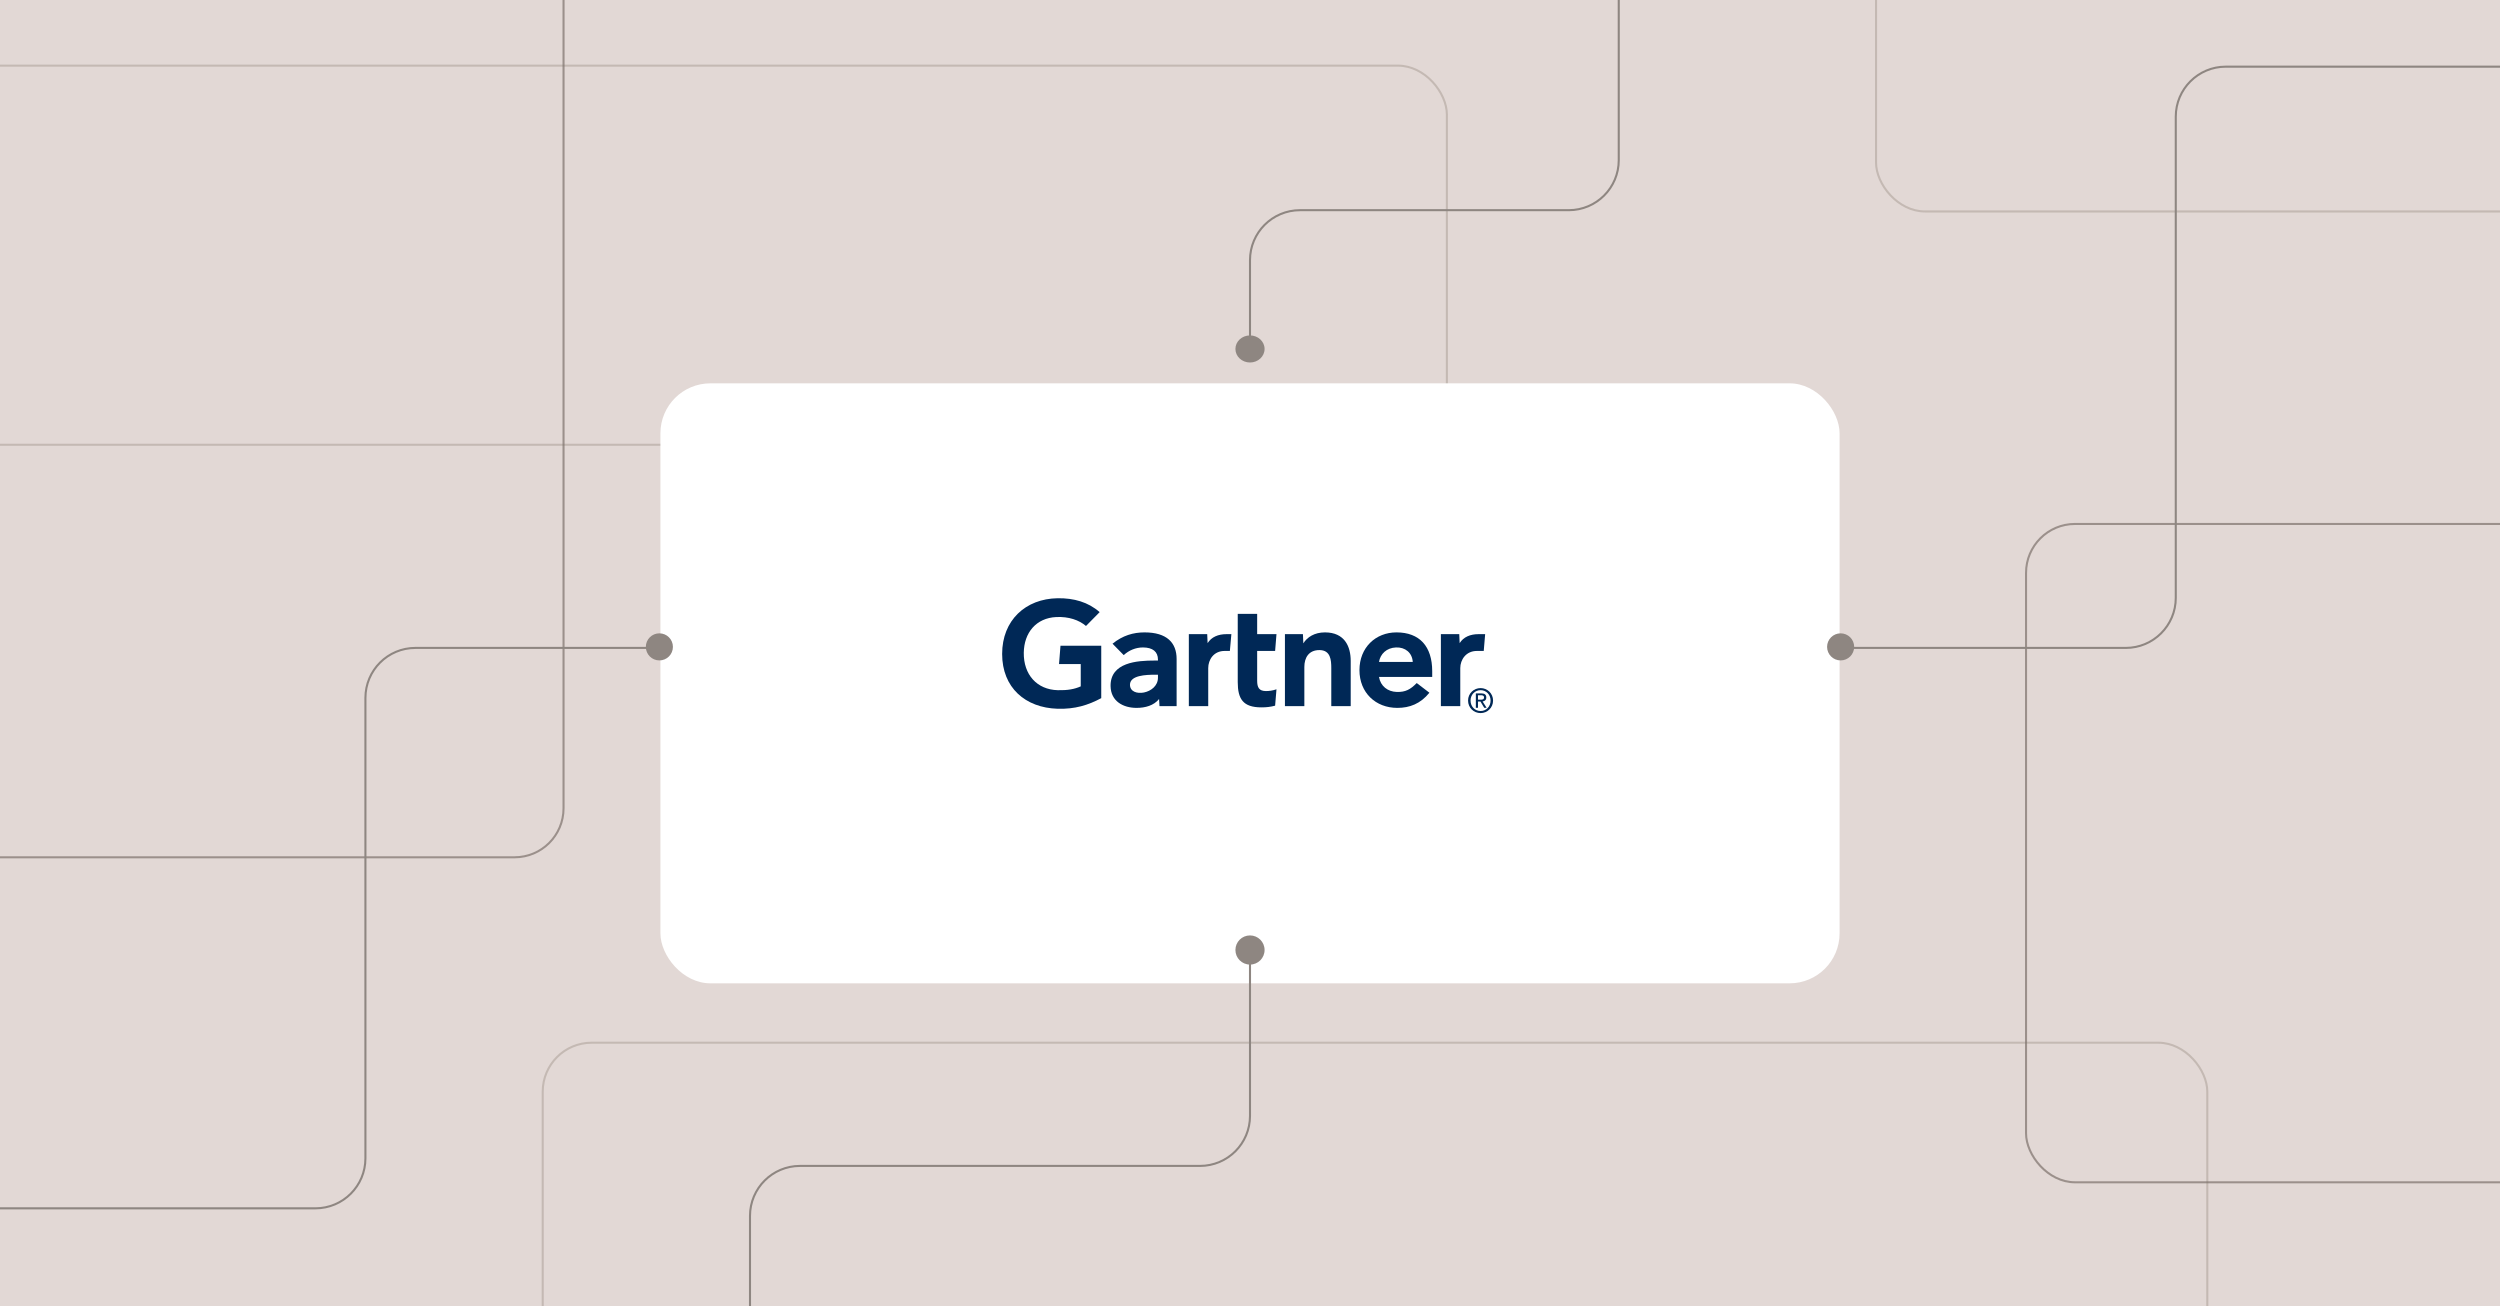 <svg width="1200" height="627" viewBox="0 0 1200 627" fill="none" xmlns="http://www.w3.org/2000/svg">
<g clip-path="url(#clip0_227_927)">
<rect width="1200" height="627" fill="#E2D8D5"/>
<rect x="260.5" y="500.5" width="799" height="182" rx="23.5" stroke="#C4B9B3"/>
<rect x="-32.5" y="31.5" width="727" height="182" rx="23.5" stroke="#C4B9B3"/>
<rect x="900.5" y="-56.5" width="397" height="158" rx="23.5" stroke="#C4B9B3"/>
<rect opacity="0.7" x="-32.5" y="-56.5" width="303" height="468" rx="23.5" stroke="#7E736D"/>
<rect opacity="0.7" x="972.5" y="251.5" width="292" height="316" rx="23.5" stroke="#7E736D"/>
<g filter="url(#filter0_d_227_927)">
<rect x="317" y="168" width="566" height="288" rx="24" fill="white"/>
</g>
<ellipse cx="600" cy="167.5" rx="7" ry="6.5" fill="#8E8681"/>
<circle cx="600" cy="456" r="7" fill="#8E8681"/>
<circle cx="883.5" cy="310.5" r="6.5" fill="#8E8681"/>
<circle cx="316.5" cy="310.5" r="6.5" fill="#8E8681"/>
<path d="M600 168V124.89C600 111.635 610.745 100.89 624 100.89H753C766.255 100.89 777 90.145 777 76.89V-5" stroke="#8E8681"/>
<path d="M600 456V535.641C600 548.896 589.255 559.641 576 559.641H384C370.745 559.641 360 570.386 360 583.641V628" stroke="#8E8681"/>
<path d="M884 311H1020.37C1033.62 311 1044.37 300.255 1044.37 287V56C1044.37 42.745 1055.12 32 1068.37 32H1209" stroke="#8E8681"/>
<path d="M316 311H199.402C186.147 311 175.402 321.745 175.402 335V556C175.402 569.255 164.656 580 151.402 580H-3" stroke="#8E8681"/>
<path fill-rule="evenodd" clip-rule="evenodd" d="M712.198 312.454H708.908C703.664 312.454 700.932 316.676 700.932 320.709V338.934H691.624V304.39H700.441L700.631 308.703C702.485 305.749 705.723 304.39 709.709 304.39H712.874L712.198 312.454Z" fill="#002856"/>
<path fill-rule="evenodd" clip-rule="evenodd" d="M648.342 338.934H639.017V320.673C639.017 316.849 638.69 312.038 633.321 312.038C628.142 312.038 626.086 315.769 626.086 320.13V338.934H616.767V304.39H625.404L625.6 308.804C627.455 305.85 630.902 303.548 635.989 303.548C645.372 303.548 648.342 310.261 648.342 317.246V338.934Z" fill="#002856"/>
<path fill-rule="evenodd" clip-rule="evenodd" d="M612.708 330.864L612.057 338.719C609.822 339.331 607.836 339.538 605.445 339.538C596.668 339.538 594.115 335.502 594.115 327.406V294.652H603.436V304.39H612.708L612.057 312.455H603.436V326.707C603.436 329.952 604.322 331.709 607.66 331.709C609.096 331.709 610.716 331.535 612.708 330.864Z" fill="#002856"/>
<path fill-rule="evenodd" clip-rule="evenodd" d="M590.338 312.454H587.807C582.563 312.454 579.949 316.667 579.949 320.709V338.934H570.641V304.39H579.462L579.65 308.703C581.505 305.749 584.739 304.39 588.74 304.39H591.058L590.338 312.454Z" fill="#002856"/>
<path fill-rule="evenodd" clip-rule="evenodd" d="M528.599 335.109C522.285 338.494 515.972 340.441 507.636 340.201C492.177 339.725 481.028 330.119 481.028 313.886C481.028 297.72 492.289 287.392 507.639 287.157C515.427 287.037 522.389 289.015 527.83 293.826L521.274 300.467C517.905 297.594 512.952 295.91 507.03 296.182C497.367 296.624 491.54 303.665 491.414 313.332C491.289 323.803 497.702 331.025 507.728 331.291C512.449 331.409 515.824 330.774 518.754 329.459V318.751H508.335L509.033 309.961H528.599V335.109Z" fill="#002856"/>
<path fill-rule="evenodd" clip-rule="evenodd" d="M687.462 324.939H661.921C662.647 329.35 666.111 332.005 670.427 332.134C674.623 332.251 676.964 330.973 680.034 327.865L686.113 332.506C681.797 337.835 676.615 339.785 670.707 339.785C660.318 339.785 652.538 332.506 652.538 321.658C652.538 310.832 660.278 303.548 670.318 303.548C681.383 303.548 687.462 310.261 687.462 322.178V324.939ZM678.126 317.719C677.841 313.361 674.573 310.597 670.084 310.776C665.555 310.95 662.544 313.895 661.921 317.719H678.126Z" fill="#002856"/>
<path fill-rule="evenodd" clip-rule="evenodd" d="M564.777 316.315V338.934H556.559L556.358 335.521C553.838 338.649 549.74 339.785 545.536 339.785C539.194 339.785 533.199 336.643 533.077 329.35C532.889 317.881 545.963 317.065 554.17 317.065H555.818V316.614C555.818 312.824 553.307 310.776 548.594 310.776C545.203 310.776 541.862 312.138 539.39 314.457L534.012 308.983C538.895 305.025 543.971 303.548 549.385 303.548C560.067 303.548 564.777 308.494 564.777 316.315ZM555.818 323.859H554.514C550.106 323.882 542.362 324.097 542.387 328.716C542.435 335.214 555.818 333.158 555.818 325.303V323.859Z" fill="#002856"/>
<path fill-rule="evenodd" clip-rule="evenodd" d="M705.861 336.266C705.861 333.425 707.976 331.278 710.693 331.278C713.368 331.278 715.479 333.425 715.479 336.266C715.479 339.158 713.368 341.29 710.693 341.29C707.976 341.29 705.861 339.158 705.861 336.266ZM710.693 342.284C713.913 342.284 716.67 339.747 716.67 336.266C716.67 332.825 713.913 330.284 710.693 330.284C707.427 330.284 704.67 332.825 704.67 336.266C704.67 339.747 707.427 342.284 710.693 342.284ZM709.434 336.75H710.625L712.43 339.747H713.585L711.649 336.7C712.651 336.573 713.425 336.031 713.425 334.791C713.425 333.425 712.615 332.825 711 332.825H708.404V339.747H709.434V336.75ZM709.434 335.847V333.714H710.846C711.563 333.714 712.337 333.87 712.337 334.723C712.337 335.789 711.542 335.847 710.679 335.847H709.434Z" fill="#002856"/>
</g>
<defs>
<filter id="filter0_d_227_927" x="269" y="136" width="662" height="384" filterUnits="userSpaceOnUse" color-interpolation-filters="sRGB">
<feFlood flood-opacity="0" result="BackgroundImageFix"/>
<feColorMatrix in="SourceAlpha" type="matrix" values="0 0 0 0 0 0 0 0 0 0 0 0 0 0 0 0 0 0 127 0" result="hardAlpha"/>
<feOffset dy="16"/>
<feGaussianBlur stdDeviation="24"/>
<feColorMatrix type="matrix" values="0 0 0 0 0 0 0 0 0 0 0 0 0 0 0 0 0 0 0.06 0"/>
<feBlend mode="normal" in2="BackgroundImageFix" result="effect1_dropShadow_227_927"/>
<feBlend mode="normal" in="SourceGraphic" in2="effect1_dropShadow_227_927" result="shape"/>
</filter>
<clipPath id="clip0_227_927">
<rect width="1200" height="627" fill="white"/>
</clipPath>
</defs>
</svg>
